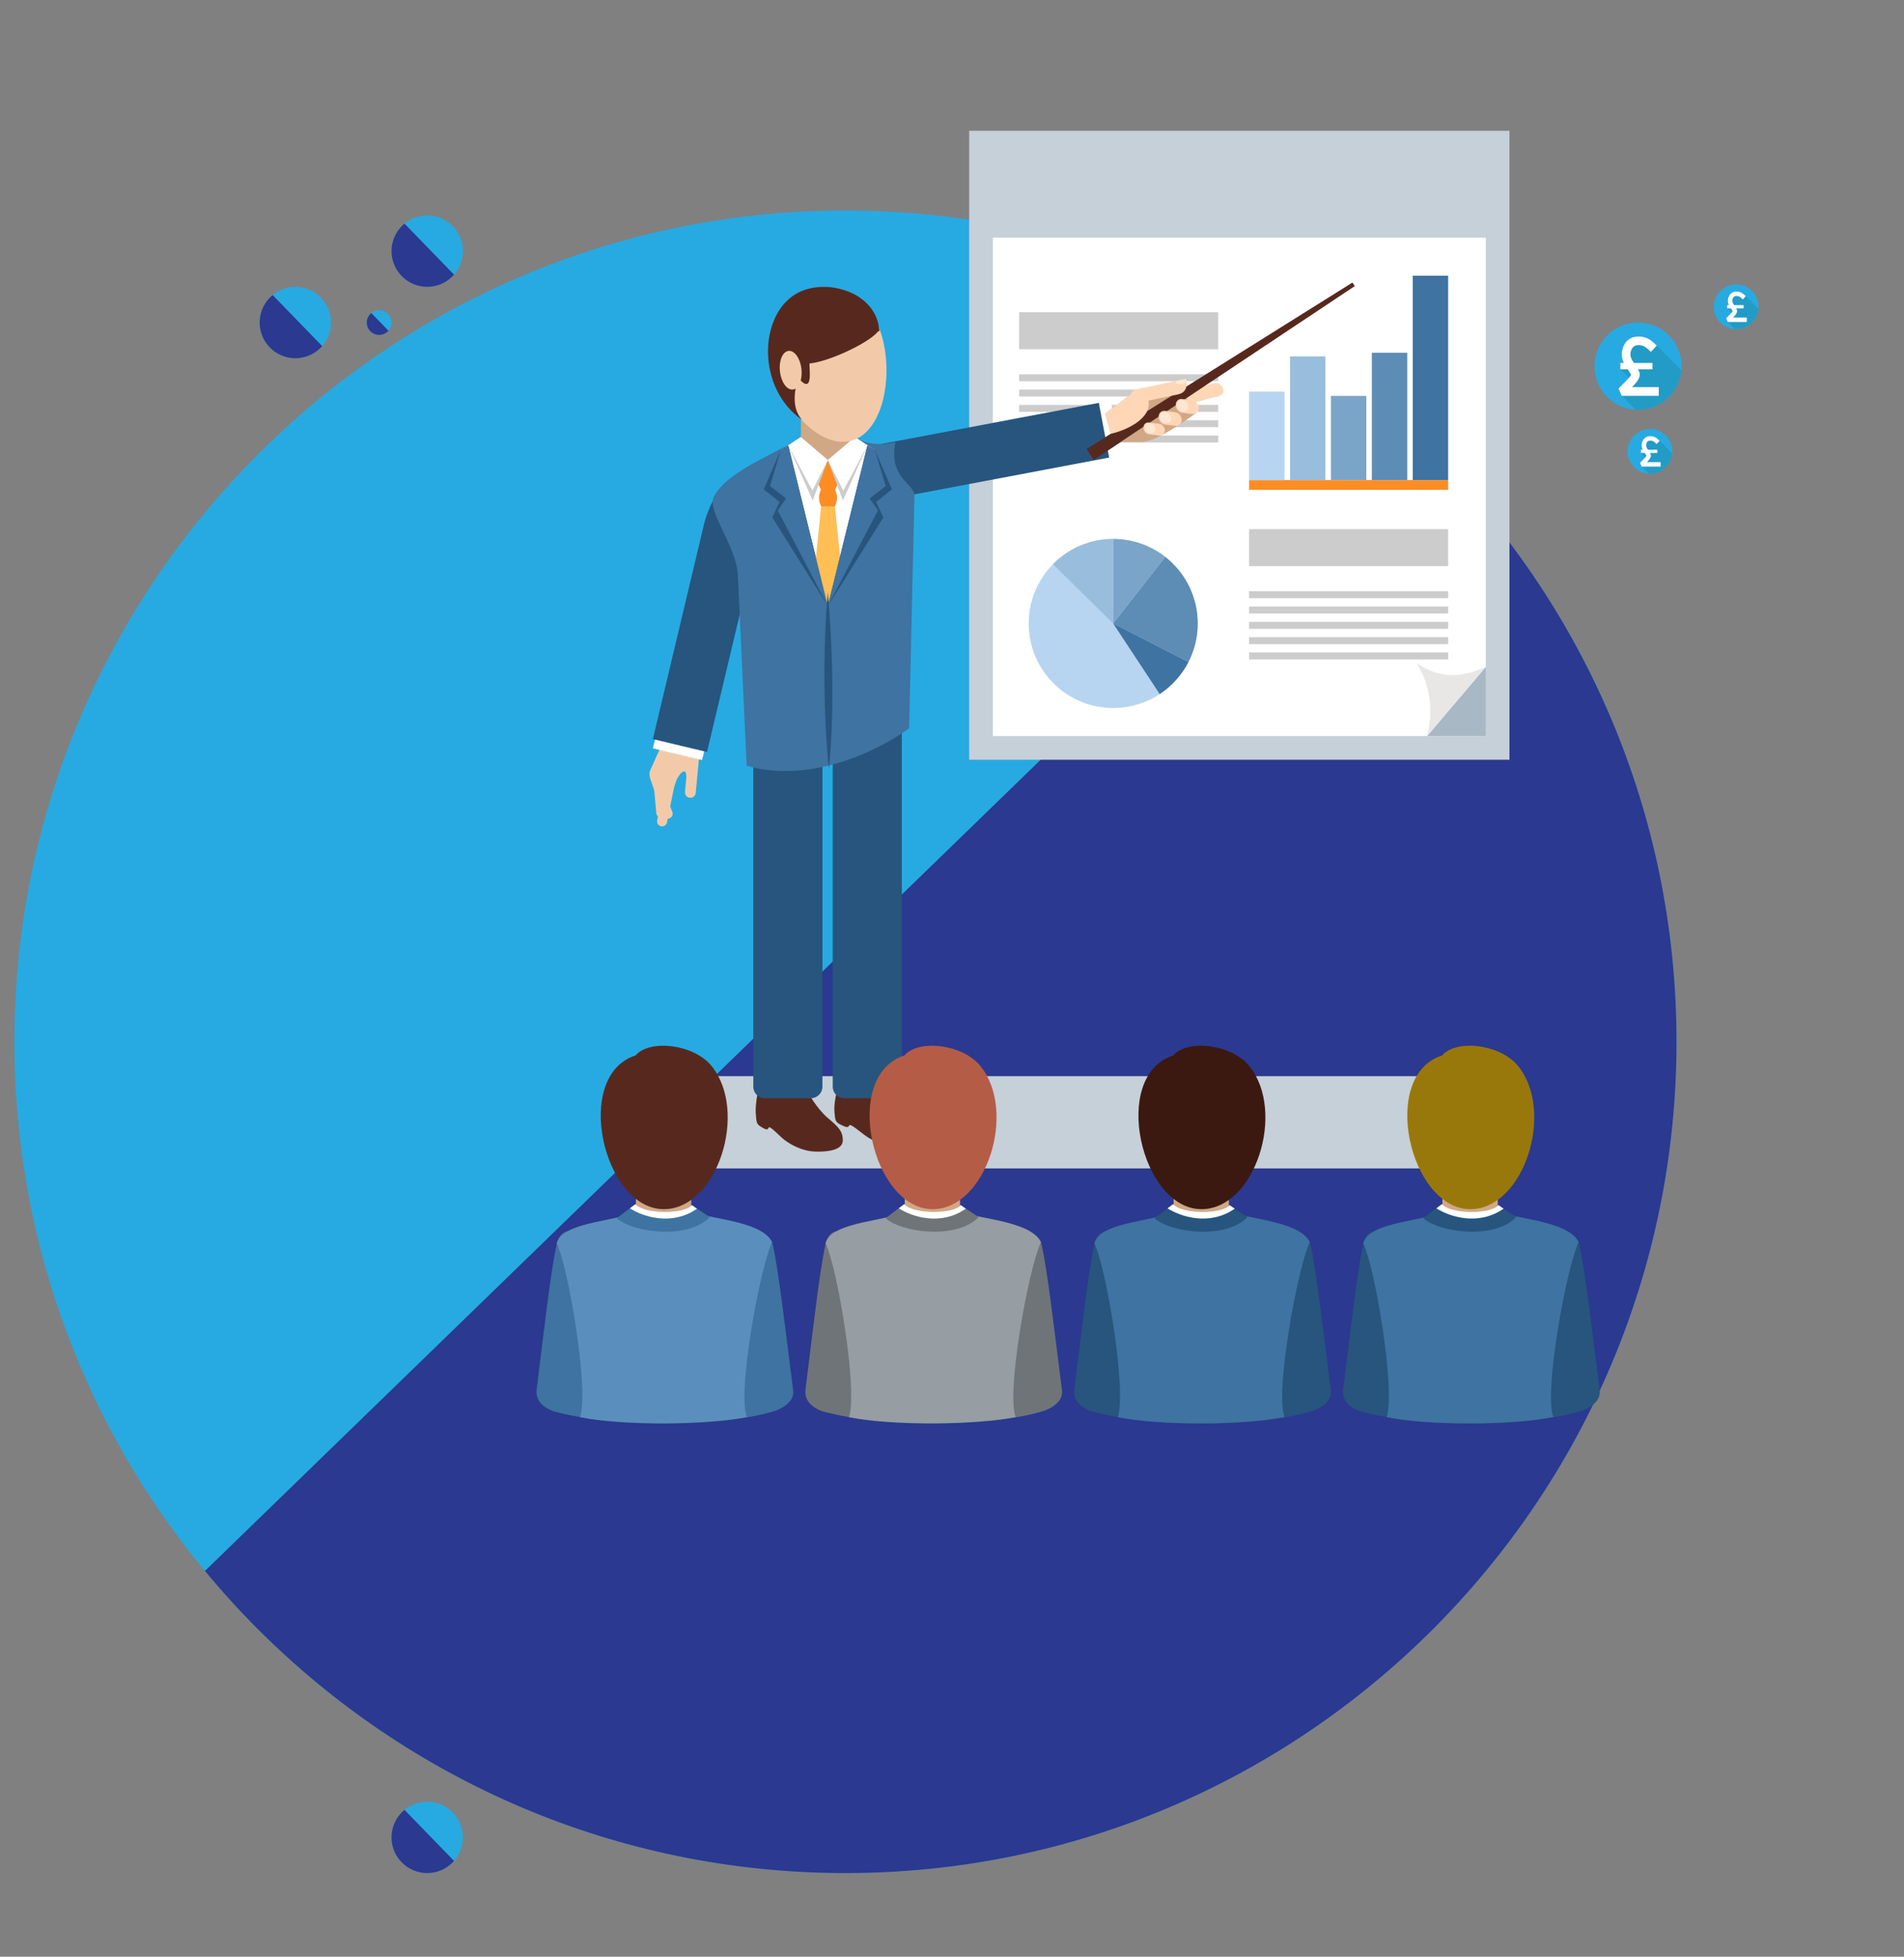 <?xml version="1.0" encoding="utf-8"?>
<!-- Generator: Adobe Illustrator 16.0.0, SVG Export Plug-In . SVG Version: 6.00 Build 0)  -->
<!DOCTYPE svg PUBLIC "-//W3C//DTD SVG 1.1//EN" "http://www.w3.org/Graphics/SVG/1.1/DTD/svg11.dtd">
<svg version="1.1" id="Layer_1" xmlns:x="http://ns.adobe.com/Extensibility/1.0/" xmlns:i="http://ns.adobe.com/AdobeIllustrator/10.0/" xmlns:graph="http://ns.adobe.com/Graphs/1.0/"
	 xmlns="http://www.w3.org/2000/svg" xmlns:xlink="http://www.w3.org/1999/xlink" xmlns:a="http://ns.adobe.com/AdobeSVGViewerExtensions/3.0/"
	 x="0px" y="0px" width="518px" height="532.219px" viewBox="0 0 518 532.219" enable-background="new 0 0 518 532.219"
	 xml:space="preserve">
<rect x="0" y="0" width="518" height="532.219" fill="#808080" stroke="none"/>
<g>
	<path id="SVGID_13_" fill="#27AAE1" d="M230.001,57.252C105.3,57.252,3.923,158.697,3.923,283.363
		c0,124.667,101.377,226.108,226.078,226.108c124.7,0,226.11-101.441,226.11-226.108C456.112,158.697,354.702,57.252,230.001,57.252
		z"/>
</g>
<g id="Layer_1_1_" display="none">
	
		<line display="inline" fill="none" stroke="#414042" stroke-width="0.5" stroke-miterlimit="10" x1="12.554" y1="293.077" x2="184.913" y2="293.077"/>
	<g display="inline">
		<g>
			<path id="SVGID_1_" fill="#27AAE1" d="M185.969,283.363c0,124.667,101.411,226.108,226.11,226.108
				c124.701,0,226.078-101.441,226.078-226.108c0-124.667-101.377-226.11-226.078-226.11
				C287.38,57.252,185.969,158.697,185.969,283.363z"/>
		</g>
		<g>
			<g>
				<g>
					<defs>
						<path id="SVGID_2_" d="M185.969,283.363c0,124.667,101.411,226.108,226.11,226.108c124.701,0,226.078-101.441,226.078-226.108
							c0-124.667-101.377-226.11-226.078-226.11C287.38,57.252,185.969,158.697,185.969,283.363z"/>
					</defs>
					<clipPath id="SVGID_4_">
						<use xlink:href="#SVGID_2_"  overflow="visible"/>
					</clipPath>
					<polygon clip-path="url(#SVGID_4_)" fill="#2B3990" points="146.004,532.219 146.004,0 694.455,532.219 					"/>
				</g>
			</g>
		</g>
	</g>
	<g display="inline">
		<g>
			<path id="SVGID_3_" fill="#27AAE1" d="M13.636,302.79c5.355,0,9.715-4.356,9.715-9.714c0-5.358-4.359-9.713-9.715-9.713
				c-5.356,0-9.713,4.354-9.713,9.713C3.923,298.432,8.281,302.79,13.636,302.79z"/>
		</g>
		<g>
			<g>
				<g>
					<defs>
						<path id="SVGID_6_" d="M13.636,302.79c5.355,0,9.715-4.356,9.715-9.714c0-5.358-4.359-9.713-9.715-9.713
							c-5.356,0-9.713,4.354-9.713,9.713C3.923,298.432,8.281,302.79,13.636,302.79z"/>
					</defs>
					<clipPath id="SVGID_8_">
						<use xlink:href="#SVGID_6_"  overflow="visible"/>
					</clipPath>
					<polygon clip-path="url(#SVGID_8_)" fill="#2B3990" points="24.328,304.506 1.462,304.506 24.328,280.943 					"/>
				</g>
			</g>
		</g>
	</g>
	<g display="inline">
		<g>
			<path id="SVGID_5_" fill="#27AAE1" d="M561.727,97.446c5.355,0,9.718-4.357,9.718-9.714s-4.359-9.713-9.718-9.713
				c-5.354,0-9.713,4.355-9.713,9.713C552.014,93.089,556.372,97.446,561.727,97.446z"/>
		</g>
		<g>
			<g>
				<g>
					<defs>
						<path id="SVGID_10_" d="M561.727,97.446c5.355,0,9.718-4.357,9.718-9.714s-4.359-9.713-9.718-9.713
							c-5.354,0-9.713,4.355-9.713,9.713C552.014,93.089,556.372,97.446,561.727,97.446z"/>
					</defs>
					<clipPath id="SVGID_12_">
						<use xlink:href="#SVGID_10_"  overflow="visible"/>
					</clipPath>
					<polygon clip-path="url(#SVGID_12_)" fill="#2B3990" points="572.419,99.163 549.553,99.163 572.419,75.601 					"/>
				</g>
			</g>
		</g>
	</g>
	<g display="inline">
		<g>
			<path id="SVGID_7_" fill="#27AAE1" d="M525.854,78.02c5.354,0,9.717-4.357,9.717-9.714s-4.359-9.713-9.717-9.713
				c-5.354,0-9.714,4.355-9.714,9.713C516.14,73.662,520.498,78.02,525.854,78.02z"/>
		</g>
		<g>
			<g>
				<g>
					<defs>
						<path id="SVGID_14_" d="M525.854,78.02c5.354,0,9.717-4.357,9.717-9.714s-4.359-9.713-9.717-9.713
							c-5.354,0-9.714,4.355-9.714,9.713C516.14,73.662,520.498,78.02,525.854,78.02z"/>
					</defs>
					<clipPath id="SVGID_16_">
						<use xlink:href="#SVGID_14_"  overflow="visible"/>
					</clipPath>
					<polygon clip-path="url(#SVGID_16_)" fill="#2B3990" points="536.545,79.736 513.679,79.736 536.545,56.174 					"/>
				</g>
			</g>
		</g>
	</g>
	<g display="inline">
		<g>
			<path id="SVGID_9_" fill="#27AAE1" d="M538.934,91.099c1.855,0,3.366-1.51,3.366-3.366s-1.511-3.366-3.366-3.366
				c-1.854,0-3.363,1.509-3.363,3.366C535.568,89.589,537.078,91.099,538.934,91.099z"/>
		</g>
		<g>
			<g>
				<g>
					<defs>
						<path id="SVGID_18_" d="M538.934,91.099c1.855,0,3.366-1.51,3.366-3.366s-1.511-3.366-3.366-3.366
							c-1.854,0-3.363,1.509-3.363,3.366C535.568,89.589,537.078,91.099,538.934,91.099z"/>
					</defs>
					<clipPath id="SVGID_20_">
						<use xlink:href="#SVGID_18_"  overflow="visible"/>
					</clipPath>
					<polygon clip-path="url(#SVGID_20_)" fill="#2B3990" points="542.639,91.694 534.715,91.694 542.639,83.529 					"/>
				</g>
			</g>
		</g>
	</g>
	<g display="inline">
		<g>
			<path id="SVGID_11_" fill="#27AAE1" d="M525.854,509.474c5.355,0,9.718-4.354,9.718-9.714c0-5.354-4.359-9.713-9.718-9.713
				c-5.354,0-9.713,4.355-9.713,9.713C516.141,505.118,520.499,509.474,525.854,509.474z"/>
		</g>
		<g>
			<g>
				<g>
					<defs>
						<path id="SVGID_22_" d="M525.854,509.474c5.355,0,9.718-4.354,9.718-9.714c0-5.354-4.359-9.713-9.718-9.713
							c-5.354,0-9.713,4.355-9.713,9.713C516.141,505.118,520.499,509.474,525.854,509.474z"/>
					</defs>
					<clipPath id="SVGID_24_">
						<use xlink:href="#SVGID_22_"  overflow="visible"/>
					</clipPath>
					<polygon clip-path="url(#SVGID_24_)" fill="#2B3990" points="536.546,511.191 513.68,511.191 536.546,487.628 					"/>
				</g>
			</g>
		</g>
	</g>
</g>
<g>
	<g>
		<path id="SVGID_15_" fill="#27AAE1" d="M90.067,87.732c0-5.357-4.357-9.713-9.713-9.713s-9.715,4.355-9.715,9.713
			c0,5.356,4.359,9.714,9.715,9.714S90.067,93.089,90.067,87.732z"/>
	</g>
	<g>
		<g>
			<g>
				<defs>
					<path id="SVGID_26_" d="M90.067,87.732c0-5.357-4.357-9.713-9.713-9.713s-9.715,4.355-9.715,9.713
						c0,5.356,4.359,9.714,9.715,9.714S90.067,93.089,90.067,87.732z"/>
				</defs>
				<clipPath id="SVGID_28_">
					<use xlink:href="#SVGID_26_"  overflow="visible"/>
				</clipPath>
				<polygon clip-path="url(#SVGID_28_)" fill="#2B3990" points="69.662,99.163 92.528,99.163 69.662,75.601 				"/>
			</g>
		</g>
	</g>
</g>
<g>
	<g>
		<path id="SVGID_17_" fill="#27AAE1" d="M125.941,68.306c0-5.357-4.357-9.713-9.713-9.713s-9.715,4.355-9.715,9.713
			c0,5.356,4.359,9.714,9.715,9.714S125.941,73.662,125.941,68.306z"/>
	</g>
	<g>
		<g>
			<g>
				<defs>
					<path id="SVGID_30_" d="M125.941,68.306c0-5.357-4.357-9.713-9.713-9.713s-9.715,4.355-9.715,9.713
						c0,5.356,4.359,9.714,9.715,9.714S125.941,73.662,125.941,68.306z"/>
				</defs>
				<clipPath id="SVGID_32_">
					<use xlink:href="#SVGID_30_"  overflow="visible"/>
				</clipPath>
				<polygon clip-path="url(#SVGID_32_)" fill="#2B3990" points="105.536,79.736 128.402,79.736 105.536,56.174 				"/>
			</g>
		</g>
	</g>
</g>
<g>
	<g>
		<path id="SVGID_19_" fill="#27AAE1" d="M106.513,87.733c0-1.856-1.51-3.366-3.366-3.366c-1.855,0-3.366,1.509-3.366,3.366
			c0,1.856,1.511,3.366,3.366,3.366C105.003,91.099,106.513,89.589,106.513,87.733z"/>
	</g>
	<g>
		<g>
			<g>
				<defs>
					<path id="SVGID_34_" d="M106.513,87.733c0-1.856-1.51-3.366-3.366-3.366c-1.855,0-3.366,1.509-3.366,3.366
						c0,1.856,1.511,3.366,3.366,3.366C105.003,91.099,106.513,89.589,106.513,87.733z"/>
				</defs>
				<clipPath id="SVGID_35_">
					<use xlink:href="#SVGID_34_"  overflow="visible"/>
				</clipPath>
				<polygon clip-path="url(#SVGID_35_)" fill="#2B3990" points="99.442,91.694 107.366,91.694 99.442,83.529 				"/>
			</g>
		</g>
	</g>
</g>
<g>
	<g>
		<path id="SVGID_21_" fill="#27AAE1" d="M125.94,499.76c0-5.354-4.357-9.713-9.713-9.713s-9.715,4.355-9.715,9.713
			c0,5.356,4.359,9.714,9.715,9.714S125.94,505.117,125.94,499.76z"/>
	</g>
	<g>
		<g>
			<g>
				<defs>
					<path id="SVGID_36_" d="M125.94,499.76c0-5.354-4.357-9.713-9.713-9.713s-9.715,4.355-9.715,9.713
						c0,5.356,4.359,9.714,9.715,9.714S125.94,505.117,125.94,499.76z"/>
				</defs>
				<clipPath id="SVGID_37_">
					<use xlink:href="#SVGID_36_"  overflow="visible"/>
				</clipPath>
				<polygon clip-path="url(#SVGID_37_)" fill="#2B3990" points="105.535,511.191 128.401,511.191 105.535,487.628 				"/>
			</g>
		</g>
	</g>
</g>
<g id="Layer_3" display="none">
	
		<line display="inline" fill="none" stroke="#414042" stroke-width="0.5" stroke-miterlimit="10" x1="12.554" y1="293.077" x2="184.913" y2="293.077"/>
	<g display="inline">
		<g>
			<path id="SVGID_23_" fill="#27AAE1" d="M185.969,283.363c0,124.667,101.41,226.108,226.11,226.108
				c124.701,0,226.078-101.441,226.078-226.108c0-124.667-101.377-226.11-226.078-226.11
				C287.379,57.252,185.969,158.697,185.969,283.363z"/>
		</g>
		<g>
			<g>
				<g>
					<defs>
						<path id="SVGID_38_" d="M185.969,283.363c0,124.667,101.41,226.108,226.11,226.108c124.701,0,226.078-101.441,226.078-226.108
							c0-124.667-101.377-226.11-226.078-226.11C287.379,57.252,185.969,158.697,185.969,283.363z"/>
					</defs>
					<clipPath id="SVGID_39_">
						<use xlink:href="#SVGID_38_"  overflow="visible"/>
					</clipPath>
					<polygon clip-path="url(#SVGID_39_)" fill="#2B3990" points="146.004,532.219 146.004,0 694.455,532.219 					"/>
				</g>
			</g>
		</g>
	</g>
	<g display="inline">
		<g>
			<path id="SVGID_25_" fill="#27AAE1" d="M13.636,302.79c5.355,0,9.715-4.356,9.715-9.714c0-5.358-4.359-9.713-9.715-9.713
				c-5.356,0-9.713,4.354-9.713,9.713C3.923,298.432,8.281,302.79,13.636,302.79z"/>
		</g>
		<g>
			<g>
				<g>
					<defs>
						<path id="SVGID_40_" d="M13.636,302.79c5.355,0,9.715-4.356,9.715-9.714c0-5.358-4.359-9.713-9.715-9.713
							c-5.356,0-9.713,4.354-9.713,9.713C3.923,298.432,8.281,302.79,13.636,302.79z"/>
					</defs>
					<clipPath id="SVGID_41_">
						<use xlink:href="#SVGID_40_"  overflow="visible"/>
					</clipPath>
					<polygon clip-path="url(#SVGID_41_)" fill="#2B3990" points="24.329,304.506 1.462,304.506 24.329,280.943 					"/>
				</g>
			</g>
		</g>
	</g>
	<g display="inline">
		<g>
			<path id="SVGID_27_" fill="#27AAE1" d="M561.727,97.446c5.355,0,9.718-4.357,9.718-9.714s-4.359-9.713-9.718-9.713
				c-5.354,0-9.713,4.355-9.713,9.713C552.014,93.089,556.372,97.446,561.727,97.446z"/>
		</g>
		<g>
			<g>
				<g>
					<defs>
						<path id="SVGID_42_" d="M561.727,97.446c5.355,0,9.718-4.357,9.718-9.714s-4.359-9.713-9.718-9.713
							c-5.354,0-9.713,4.355-9.713,9.713C552.014,93.089,556.372,97.446,561.727,97.446z"/>
					</defs>
					<clipPath id="SVGID_43_">
						<use xlink:href="#SVGID_42_"  overflow="visible"/>
					</clipPath>
					<polygon clip-path="url(#SVGID_43_)" fill="#2B3990" points="572.419,99.163 549.553,99.163 572.419,75.601 					"/>
				</g>
			</g>
		</g>
	</g>
	<g display="inline">
		<g>
			<path id="SVGID_29_" fill="#27AAE1" d="M525.854,78.02c5.354,0,9.717-4.357,9.717-9.714s-4.359-9.713-9.717-9.713
				c-5.354,0-9.714,4.355-9.714,9.713C516.14,73.662,520.498,78.02,525.854,78.02z"/>
		</g>
		<g>
			<g>
				<g>
					<defs>
						<path id="SVGID_44_" d="M525.854,78.02c5.354,0,9.717-4.357,9.717-9.714s-4.359-9.713-9.717-9.713
							c-5.354,0-9.714,4.355-9.714,9.713C516.14,73.662,520.498,78.02,525.854,78.02z"/>
					</defs>
					<clipPath id="SVGID_45_">
						<use xlink:href="#SVGID_44_"  overflow="visible"/>
					</clipPath>
					<polygon clip-path="url(#SVGID_45_)" fill="#2B3990" points="536.545,79.736 513.679,79.736 536.545,56.174 					"/>
				</g>
			</g>
		</g>
	</g>
	<g display="inline">
		<g>
			<path id="SVGID_31_" fill="#27AAE1" d="M538.934,91.099c1.855,0,3.366-1.51,3.366-3.366s-1.511-3.366-3.366-3.366
				c-1.854,0-3.363,1.509-3.363,3.366C535.568,89.589,537.078,91.099,538.934,91.099z"/>
		</g>
		<g>
			<g>
				<g>
					<defs>
						<path id="SVGID_46_" d="M538.934,91.099c1.855,0,3.366-1.51,3.366-3.366s-1.511-3.366-3.366-3.366
							c-1.854,0-3.363,1.509-3.363,3.366C535.568,89.589,537.078,91.099,538.934,91.099z"/>
					</defs>
					<clipPath id="SVGID_47_">
						<use xlink:href="#SVGID_46_"  overflow="visible"/>
					</clipPath>
					<polygon clip-path="url(#SVGID_47_)" fill="#2B3990" points="542.639,91.694 534.715,91.694 542.639,83.529 					"/>
				</g>
			</g>
		</g>
	</g>
	<g display="inline">
		<g>
			<path id="SVGID_33_" fill="#27AAE1" d="M525.854,509.474c5.355,0,9.718-4.354,9.718-9.714c0-5.354-4.359-9.713-9.718-9.713
				c-5.354,0-9.713,4.355-9.713,9.713C516.141,505.118,520.499,509.474,525.854,509.474z"/>
		</g>
		<g>
			<g>
				<g>
					<defs>
						<path id="SVGID_48_" d="M525.854,509.474c5.355,0,9.718-4.354,9.718-9.714c0-5.354-4.359-9.713-9.718-9.713
							c-5.354,0-9.713,4.355-9.713,9.713C516.141,505.118,520.499,509.474,525.854,509.474z"/>
					</defs>
					<clipPath id="SVGID_49_">
						<use xlink:href="#SVGID_48_"  overflow="visible"/>
					</clipPath>
					<polygon clip-path="url(#SVGID_49_)" fill="#2B3990" points="536.546,511.191 513.68,511.191 536.546,487.628 					"/>
				</g>
			</g>
		</g>
	</g>
	<path display="inline" fill="#FFFFFF" d="M92.384,216.085c-0.611-0.716-0.171-1.648,0.726-1.75c1.44-0.165,2.901,0.656,4.336,0.902
		c0.484,0.083,0.972,0.139,1.461,0.176c0.27-0.849,0.535-1.696,0.768-2.545c0.341-1.242,2.111-0.704,1.899,0.523
		c-0.116,0.669-0.213,1.347-0.306,2.026c0.574-0.036,1.146-0.091,1.714-0.18c1.511-0.237,2.189,2.045,0.644,2.334
		c-0.896,0.168-1.793,0.277-2.69,0.338c-0.208,1.491-0.456,2.973-0.866,4.399c-0.529,1.841-3.101,1.039-2.809-0.774
		c0.196-1.227,0.515-2.439,0.873-3.645c-0.229-0.019-0.459-0.024-0.69-0.053C95.753,217.633,93.542,217.443,92.384,216.085z"/>
	<path display="inline" fill="#293A8E" d="M204.39,119.4c0-14.076,11.411-25.487,25.487-25.487"/>
	<path display="inline" fill="#293A8E" d="M185.969,119.278c0-24.182,19.604-43.786,43.786-43.786"/>
	<path display="inline" fill="#27AAE1" d="M231.369,114.215c0,5.944-4.819,10.763-10.763,10.763"/>
	<path display="inline" fill="#27AAE1" d="M239.147,114.267c0,10.212-8.278,18.491-18.491,18.491"/>
	<g display="inline">
		<g>
			<path fill="#74C3B4" d="M175.767,265.477c-0.29-0.12-0.642-0.203-1.058-0.313c-4.364-1.159-8.853-1.743-13.273-2.639
				c-1.974-0.4-3.173,5.493-1.194,5.894c0,0,7.063,1.433,7.07,1.435c1.67,0.338,3.339,0.676,5.008,1.018
				c0.908,0.186,2.262,0.783,3.148,0.293c1.184-0.656,1.507-3.119,1.295-4.311C176.614,266.028,176.291,265.694,175.767,265.477z"/>
			<path fill="#74C3B4" d="M173.583,274.835c0,0-1.502-0.304-1.503-0.306c-4.282-0.869-8.565-1.737-12.847-2.604
				c-1.975-0.399-3.173,5.493-1.195,5.896c0,0,7.058,1.433,7.071,1.435c1.733,0.353,3.632,0.729,5.426,1.101
				c1.226,0.25,2.475,0.703,3.295-0.543C174.467,278.843,175.417,275.191,173.583,274.835z"/>
			<path fill="#36A289" d="M176.766,268.495c-3.966,0.336-7.991-0.481-11.876-1.458c-1.215-0.307-2.489-0.663-3.363-1.561
				c-0.742-0.764-1.037-2.047-0.539-2.931c-1.693,0.474-2.568,5.505-0.746,5.874c0,0,7.063,1.433,7.07,1.435
				c1.67,0.338,3.339,0.676,5.008,1.018c0.908,0.184,2.262,0.783,3.148,0.293C176.225,270.742,176.627,269.586,176.766,268.495z"/>
		</g>
		<g>
			<path fill="#FFC818" d="M149.103,280.656c-0.088-1.523-2.506-3.314-3.506-4.301c-0.014-0.018-0.029-0.028-0.043-0.043
				c0.473-0.569,0.938-1.146,1.386-1.735c0.718-0.946,1.413-1.937,1.798-3.06c0.091-0.27,0.164-0.556,0.1-0.828
				c-0.068-0.295-0.285-0.528-0.499-0.744c-0.997-1.004-3.024-3.272-4.608-3.182c-1.523,0.09-3.314,2.508-4.301,3.506
				c-0.166,0.168-0.324,0.34-0.486,0.508c-1.309-0.928-2.658-1.799-4.046-2.604c-0.497-0.288-1.052-0.577-1.618-0.476
				c-0.441,0.08-0.805,0.388-1.132,0.697c-1.013,0.953-1.978,2.223-1.759,3.597c0.119,0.747,0.577,1.392,1.034,1.995
				c0.769,1.015,1.579,1.998,2.421,2.951c-0.924,1.306-1.793,2.648-2.596,4.035c-0.288,0.494-0.579,1.051-0.477,1.615
				c0.08,0.441,0.389,0.807,0.697,1.135c0.953,1.014,2.223,1.979,3.596,1.76c0.748-0.121,1.393-0.578,1.996-1.035
				c0.843-0.639,1.661-1.307,2.462-1.994c0.581,0.482,1.169,0.958,1.771,1.414c0.945,0.719,1.936,1.414,3.06,1.799
				c0.267,0.09,0.553,0.164,0.826,0.1c0.294-0.065,0.528-0.285,0.743-0.498C146.926,284.268,149.195,282.241,149.103,280.656z"/>
			<path fill="#FAA421" d="M131.813,268.725c-0.878,0.907-1.62,2.045-1.425,3.269c0.119,0.747,0.577,1.392,1.034,1.993
				c0.769,1.017,1.579,1.998,2.421,2.951c-0.924,1.308-1.793,2.65-2.596,4.035c-0.288,0.496-0.579,1.051-0.477,1.617
				c0.08,0.442,0.389,0.805,0.697,1.133c0.953,1.014,2.223,1.979,3.596,1.76c0.748-0.121,1.393-0.578,1.996-1.033
				c0.843-0.641,1.661-1.309,2.462-1.994c0.581,0.48,1.169,0.958,1.771,1.414c0.945,0.719,1.936,1.414,3.06,1.799
				c0.267,0.09,0.553,0.164,0.826,0.102c0.294-0.067,0.528-0.285,0.743-0.498c1.005-0.998,3.273-3.024,3.182-4.609
				c-0.002-0.061-0.016-0.123-0.025-0.184C142.007,279.284,135.435,274.913,131.813,268.725z"/>
		</g>
		<g>
			<path fill="#74C3B4" d="M156.847,244.728c-0.29-0.12-0.642-0.203-1.058-0.313c-4.364-1.159-8.853-1.743-13.273-2.639
				c-1.974-0.4-3.173,5.493-1.194,5.894c0,0,7.063,1.432,7.07,1.434c1.67,0.339,3.339,0.677,5.008,1.016
				c0.908,0.184,2.262,0.785,3.148,0.293c1.184-0.656,1.507-3.119,1.295-4.309C157.693,245.279,157.37,244.945,156.847,244.728z"/>
			<path fill="#36A289" d="M157.846,247.746c-3.966,0.336-7.991-0.481-11.876-1.458c-1.215-0.306-2.489-0.663-3.363-1.561
				c-0.742-0.764-1.037-2.047-0.539-2.931c-1.693,0.474-2.568,5.505-0.746,5.874c0,0,7.063,1.432,7.07,1.434
				c1.67,0.339,3.339,0.677,5.008,1.016c0.908,0.184,2.262,0.785,3.148,0.293C157.305,249.993,157.707,248.837,157.846,247.746z"/>
		</g>
	</g>
</g>
<g>
	<g>
		<g>
			<defs>
				<path id="SVGID_50_" d="M230.001,57.252C105.3,57.252,3.923,158.697,3.923,283.363c0,124.667,101.377,226.108,226.078,226.108
					c124.7,0,226.11-101.441,226.11-226.108C456.112,158.697,354.702,57.252,230.001,57.252z"/>
			</defs>
			<clipPath id="SVGID_51_">
				<use xlink:href="#SVGID_50_"  overflow="visible"/>
			</clipPath>
			<polygon clip-path="url(#SVGID_51_)" fill="#2B3990" points="496.077,532.219 496.077,0 -52.374,532.219 			"/>
		</g>
	</g>
</g>
<g>
	<rect x="170.533" y="292.711" fill-rule="evenodd" clip-rule="evenodd" fill="#C5D0D9" width="240.129" height="25.091"/>
	<rect x="266.896" y="38.792" fill-rule="evenodd" clip-rule="evenodd" fill="#FFFFFF" width="140.546" height="164.635"/>
	<g>
		<rect x="339.83" y="130.576" fill-rule="evenodd" clip-rule="evenodd" fill="#FC8D25" width="54.152" height="2.655"/>
		<rect x="384.355" y="74.991" fill-rule="evenodd" clip-rule="evenodd" fill="#3F73A1" width="9.627" height="55.584"/>
		<rect x="373.224" y="95.95" fill-rule="evenodd" clip-rule="evenodd" fill="#5D8CB5" width="9.628" height="34.625"/>
		<rect x="362.092" y="107.675" fill-rule="evenodd" clip-rule="evenodd" fill="#7BA4C9" width="9.629" height="22.9"/>
		<rect x="350.962" y="96.938" fill-rule="evenodd" clip-rule="evenodd" fill="#99BDDC" width="9.627" height="33.637"/>
		<rect x="339.83" y="106.522" fill-rule="evenodd" clip-rule="evenodd" fill="#B7D5F0" width="9.628" height="24.053"/>
	</g>
	<g>
		<rect x="277.268" y="101.8" fill-rule="evenodd" clip-rule="evenodd" fill="#CCCCCC" width="54.153" height="1.893"/>
		<rect x="277.268" y="105.964" fill-rule="evenodd" clip-rule="evenodd" fill="#CCCCCC" width="54.153" height="1.893"/>
		<rect x="277.268" y="110.13" fill-rule="evenodd" clip-rule="evenodd" fill="#CCCCCC" width="54.153" height="1.892"/>
		<rect x="277.268" y="114.294" fill-rule="evenodd" clip-rule="evenodd" fill="#CCCCCC" width="54.153" height="1.894"/>
		<rect x="277.268" y="118.459" fill-rule="evenodd" clip-rule="evenodd" fill="#CCCCCC" width="54.153" height="1.892"/>
		<rect x="277.268" y="84.907" fill-rule="evenodd" clip-rule="evenodd" fill="#CCCCCC" width="54.153" height="10.082"/>
	</g>
	<g>
		<circle fill-rule="evenodd" clip-rule="evenodd" fill="#B7D5F0" cx="302.854" cy="169.589" r="22.993"/>
		<path fill-rule="evenodd" clip-rule="evenodd" fill="#3F73A1" d="M315.51,188.789c3.3-2.181,6.007-5.188,7.821-8.728
			l-20.477-10.473L315.51,188.789z"/>
		<path fill-rule="evenodd" clip-rule="evenodd" fill="#5D8CB5" d="M323.331,180.061c1.609-3.14,2.518-6.7,2.518-10.473
			c0-7.353-3.45-13.897-8.821-18.107l-14.173,18.107L323.331,180.061z"/>
		<path fill-rule="evenodd" clip-rule="evenodd" fill="#7BA4C9" d="M317.027,151.481c-3.904-3.06-8.825-4.885-14.173-4.885v22.992
			L317.027,151.481z"/>
		<path fill-rule="evenodd" clip-rule="evenodd" fill="#99BDDC" d="M302.854,146.596v22.992l-16.387-16.127
			C290.64,149.224,296.439,146.596,302.854,146.596z"/>
	</g>
	<g>
		<rect x="339.83" y="160.812" fill-rule="evenodd" clip-rule="evenodd" fill="#CCCCCC" width="54.152" height="1.892"/>
		<rect x="339.83" y="164.976" fill-rule="evenodd" clip-rule="evenodd" fill="#CCCCCC" width="54.152" height="1.893"/>
		<rect x="339.83" y="169.14" fill-rule="evenodd" clip-rule="evenodd" fill="#CCCCCC" width="54.152" height="1.894"/>
		<rect x="339.83" y="173.305" fill-rule="evenodd" clip-rule="evenodd" fill="#CCCCCC" width="54.152" height="1.894"/>
		<rect x="339.83" y="177.47" fill-rule="evenodd" clip-rule="evenodd" fill="#CCCCCC" width="54.152" height="1.893"/>
		<rect x="339.83" y="143.919" fill-rule="evenodd" clip-rule="evenodd" fill="#CCCCCC" width="54.152" height="10.081"/>
	</g>
	<path fill="#C5D0D9" d="M337.169,35.57h70.272h3.221v3.222v164.635v3.222h-3.221h-70.272v-6.444h67.053V42.014h-67.053V35.57z
		 M266.896,35.57h70.273v6.444h-67.054v158.191h67.054v6.444h-70.273h-3.223v-3.222V38.792V35.57H266.896z"/>
	<polygon fill-rule="evenodd" clip-rule="evenodd" fill="#A8B8C4" points="404.222,181.399 388.256,200.205 404.222,200.205 	"/>
	<path fill-rule="evenodd" clip-rule="evenodd" fill="#E8E7E5" d="M404.222,181.399l-15.966,18.806
		c1.653-6.626,1.126-13.255-2.86-19.882C391.367,184.61,397.683,184.445,404.222,181.399z"/>
	<path fill-rule="evenodd" clip-rule="evenodd" fill="#57291E" d="M207.347,293.389c-0.962,1.666-1.925,6.734-1.735,9.413
		c0.188,2.672,0.222,2.938,1.508,3.732c1.287,0.795,1.727,0.88,2,0.179c0.274-0.706,3.078,2.466,4.454,3.461
		c1.378,0.994,4.476,2.969,8.368,3.059c3.893,0.094,7.349-0.587,7.349-3.078c0-2.494-1.211-3.656-4.052-6.042
		c-2.839-2.384-5.617-6.952-6.438-9.019c-0.823-2.068-3.596-1.558-4.833-0.895c-1.238,0.667-2.494,4.509-4.144,3.182
		C208.171,296.05,207.898,292.726,207.347,293.389z"/>
	<path fill-rule="evenodd" clip-rule="evenodd" fill="#57291E" d="M229.014,293.387c-1.109,1.585-2.218,6.424-2,8.978
		c0.216,2.552,0.255,2.804,1.739,3.563c1.484,0.755,1.987,0.838,2.303,0.169c0.315-0.67,3.543,2.351,5.131,3.301
		c1.585,0.951,5.155,2.833,9.641,2.922c4.485,0.088,8.469-0.561,8.469-2.939c0-2.378-1.398-3.487-4.672-5.763
		c-3.271-2.274-6.469-6.632-7.418-8.607c-0.947-1.972-4.14-1.482-5.567-0.849c-1.426,0.636-2.871,4.297-4.775,3.031
		C229.965,295.927,229.647,292.756,229.014,293.387z"/>
	<g>
		<path fill-rule="evenodd" clip-rule="evenodd" fill="#27557D" d="M208.077,199.663h12.533c1.725,0,3.135,1.41,3.135,3.133v92.782
			c0,1.723-1.41,3.133-3.135,3.133h-12.533c-1.723,0-3.133-1.41-3.133-3.133v-92.782
			C204.943,201.073,206.354,199.663,208.077,199.663z"/>
		<path fill-rule="evenodd" clip-rule="evenodd" fill="#27557D" d="M229.686,179.316h12.534c1.722,0,3.131,1.41,3.131,3.133v113.128
			c0,1.723-1.41,3.133-3.131,3.133h-12.534c-1.723,0-3.134-1.41-3.134-3.133V182.45
			C226.552,180.727,227.962,179.316,229.686,179.316z"/>
	</g>
	<g>
		
			<rect x="182.305" y="192.749" transform="matrix(-0.905 -0.425 0.425 -0.905 270.959 457.583)" fill-rule="evenodd" clip-rule="evenodd" fill="#F2CAA9" width="8.366" height="11.675"/>
		<path fill-rule="evenodd" clip-rule="evenodd" fill="#F2CAA9" d="M190.923,196.928l-7.657-1.692l-1.332,6.015l-3.824,5.94
			c3.201,1.419,9.011-0.236,8.595,4.512L190.923,196.928z"/>
		<path fill-rule="evenodd" clip-rule="evenodd" fill="#F2CAA9" d="M176.913,209.492l5.092-11.333
			c0.421-0.866,1.491-1.214,2.353-0.78l0,0c0.081,0.04,0.157,0.086,0.229,0.137l0.453-0.935c0.442-0.906,1.56-1.27,2.463-0.816l0,0
			c0.627,0.315,0.991,0.944,1.005,1.604c0.413-0.077,0.853-0.025,1.255,0.175l0,0c0.974,0.491,1.36,1.681,0.881,2.662l-6.554,11.849
			l-1.846,5.401c-0.477,0.979-1.686,1.372-2.658,0.884l0,0c-0.93-0.469-0.879-2.042-0.5-2.992
			C179.03,214.553,175.821,211.736,176.913,209.492z"/>
		<path fill-rule="evenodd" clip-rule="evenodd" fill="#F2CAA9" d="M179.902,224.756L179.902,224.756
			c-0.74-0.125-1.233-0.833-1.115-1.573l2.265-11.521l-0.04-0.111l2.552,1.702l-2.086,10.39
			C181.359,224.382,180.642,224.883,179.902,224.756z"/>
		<path fill-rule="evenodd" clip-rule="evenodd" fill="#F2CAA9" d="M187.661,216.984L187.661,216.984
			c-0.805-0.083-1.382-0.81-1.305-1.614l0.422-4.443c0.051-1.684-1.314-1.353-2.295,0.421l-2.388-9.494l4.694-3.117l1.87,4.003
			c1.311,0.291,1.613,2.508,1.506,3.615l-0.887,9.324C189.203,216.486,188.465,217.07,187.661,216.984z"/>
		<path fill-rule="evenodd" clip-rule="evenodd" fill="#F2CAA9" d="M180.081,222.442L180.081,222.442
			c-0.745,0.089-1.418-0.45-1.516-1.193l-1.089-11.694l-0.071-0.093l2.929,0.91l0.942,10.555
			C181.374,221.67,180.827,222.353,180.081,222.442z"/>
		<path fill-rule="evenodd" clip-rule="evenodd" fill="#F2CAA9" d="M182.144,222.589L182.144,222.589
			c-0.697,0.275-1.485-0.073-1.769-0.769l-3.595-10.392l3.077,1.635l3.058,7.755C183.198,221.514,182.842,222.314,182.144,222.589z"
			/>
	</g>
	<polygon fill-rule="evenodd" clip-rule="evenodd" fill="#FFFFFF" points="177.615,203.545 190.995,206.735 191.753,203.654 
		178.375,200.466 	"/>
	<path fill-rule="evenodd" clip-rule="evenodd" fill="#27557D" d="M207.644,140.165l-8.801-10.095
		c-4.209,2.997-6.65,9.749-7.276,12.373l-13.938,58.56c-0.003,0.013,0.007,0.029,0.02,0.032l14.675,3.5
		c0.013,0,0.026-0.007,0.032-0.02l15.308-64.32C207.665,140.183,207.649,140.173,207.644,140.165z"/>
	<g>
		<polygon fill-rule="evenodd" clip-rule="evenodd" fill="#FFFFFF" points="303.208,123.532 300.808,109.991 297.679,110.521 
			300.079,124.062 		"/>
		<polygon fill-rule="evenodd" clip-rule="evenodd" fill="#FFFFFF" points="296.492,110.938 298.944,124.472 304.801,123.302 
			302.35,109.768 		"/>
		<path fill-rule="evenodd" clip-rule="evenodd" fill="#57291E" d="M305.283,119.938l-7.752,5.158l-1.91-2.962l8.054-5.042
			c0.485,0.356,1.133,0.13,1.471,0.003L305.283,119.938z"/>
		<path fill-rule="evenodd" clip-rule="evenodd" fill="#27557D" d="M236.735,136.715l-2.808-14.823
			c-0.003-0.012,0.009-0.029,0.021-0.03l64.965-12.278c0.015-0.002,0.026,0.005,0.031,0.021l2.805,14.823
			c0.003,0.013-0.004,0.025-0.019,0.029l-64.966,12.278C236.751,136.737,236.736,136.727,236.735,136.715z"/>
	</g>
	<path fill-rule="evenodd" clip-rule="evenodd" fill="#3F73A1" d="M247.335,198.138c-12.203,8.579-29.467,14.443-44.202,10.129
		l-2.383-51.708c-0.377-8.19-8.535-17.444-6.542-21.451c3.679-7.396,19.142-12.502,24.437-16.813c2.033,1.79,4.271,2.85,6.577,2.85
		s4.542-1.06,6.573-2.85c3.876,3.154,8.936,2.653,11.813,1.964c-1.966,9.815,5.254,11.243,5.175,14.636L247.335,198.138z"/>
	<polygon fill-rule="evenodd" clip-rule="evenodd" fill="#FFFFFF" points="212.416,122.401 213.845,135.591 225.304,164.683 
		236.602,135.591 238.03,122.401 232.564,118.886 217.882,118.886 	"/>
	<polygon fill-rule="evenodd" clip-rule="evenodd" fill="#27557D" points="214.457,121.158 225.223,164.839 210.112,140.745 
		212.098,136.539 207.786,133.103 212.416,122.401 	"/>
	<polygon fill-rule="evenodd" clip-rule="evenodd" fill="#FFBF55" points="223.418,137.449 227.122,137.449 229.046,156.015 
		225.223,164.839 221.544,156.015 	"/>
	<polygon fill-rule="evenodd" clip-rule="evenodd" fill="#3F73A1" points="214.457,121.158 225.223,164.839 211.581,138.823 
		213.845,135.591 209.48,132.198 212.416,122.401 	"/>
	<polygon fill-rule="evenodd" clip-rule="evenodd" fill="#27557D" points="235.987,121.158 225.223,164.839 240.333,140.745 
		238.348,136.539 242.659,133.103 238.03,122.401 	"/>
	<polygon fill-rule="evenodd" clip-rule="evenodd" fill="#3F73A1" points="235.987,121.158 225.223,164.839 238.864,138.823 
		236.602,135.591 240.964,132.198 238.03,122.401 	"/>
	<path fill-rule="evenodd" clip-rule="evenodd" fill="#27557D" d="M225.509,209.115c-1.439-13.8-1.696-32.154-0.286-48.059
		C226.631,176.961,226.95,195.315,225.509,209.115z"/>
	<rect x="266.896" y="38.792" fill-rule="evenodd" clip-rule="evenodd" fill="#C5D0D9" width="140.546" height="25.825"/>
	<g>
		<path fill-rule="evenodd" clip-rule="evenodd" fill="#FFD7B7" d="M332.729,105.548L332.729,105.548
			c0.377,0.954-0.087,1.907-1.023,2.145l-13.792,3.647c-0.936,0.239-2.021-0.366-2.4-1.318l0,0
			c-0.378-0.953,0.089-1.906,1.023-2.144l13.793-3.649C331.266,103.992,332.351,104.595,332.729,105.548z"/>
		<path fill-rule="evenodd" clip-rule="evenodd" fill="#D1A886" d="M300.66,112.493l2.202,7.736l7.586,0.007
			c4.037,0.004,11.636-5.572,15.066-7.935l-3.342-4.968l-13.627-0.703L300.66,112.493z"/>
		<polygon fill-rule="evenodd" clip-rule="evenodd" fill="#57291E" points="367.945,76.849 368.573,77.823 297.531,125.096 
			295.621,122.133 		"/>
		<path fill-rule="evenodd" clip-rule="evenodd" fill="#FFD7B7" d="M307.379,108.633l0.142,1.366l1.436-0.303l11.52-2.42
			c1.298-0.271,1.931-0.969,2.208-1.835c0.236-0.735,0.224-2.459-0.389-2.33l-13.077,2.776
			C308.076,106.127,307.248,107.362,307.379,108.633z"/>
		<path fill-rule="evenodd" clip-rule="evenodd" fill="#FFE7D4" d="M322.729,103.324c-0.028-0.264-0.204-0.258-0.305-0.238
			l-2.62,0.578c0.28,1.152,1.633,1.029,2.657,0.447C322.612,104.025,322.767,103.657,322.729,103.324z"/>
		<path fill-rule="evenodd" clip-rule="evenodd" fill="#FFD7B7" d="M316.899,117.069L316.899,117.069
			c0.01,0.882-0.66,1.514-1.484,1.41l-2.804-0.357c-0.824-0.104-1.511-0.917-1.522-1.798l0,0c-0.012-0.883,0.654-1.516,1.481-1.41
			l2.806,0.355C316.202,115.374,316.887,116.185,316.899,117.069z"/>
		<path fill-rule="evenodd" clip-rule="evenodd" fill="#FFD7B7" d="M321.48,114.203L321.48,114.203
			c0.014,1.023-0.765,1.759-1.72,1.637l-2.775-0.351c-0.958-0.123-1.756-1.066-1.767-2.091l0,0c-0.014-1.025,0.76-1.759,1.72-1.637
			l2.772,0.352C320.672,112.235,321.469,113.178,321.48,114.203z"/>
		<path fill-rule="evenodd" clip-rule="evenodd" fill="#FFE7D4" d="M318.581,113.799L318.581,113.799
			c0.012,0.816-0.605,1.401-1.368,1.303l-0.285-0.039c-0.762-0.097-1.396-0.844-1.407-1.659l0,0c-0.01-0.815,0.606-1.399,1.37-1.302
			l0.285,0.038C317.938,112.238,318.57,112.985,318.581,113.799z"/>
		<path fill-rule="evenodd" clip-rule="evenodd" fill="#FFE7D4" d="M314.257,116.68L314.257,116.68
			c0.011,0.749-0.559,1.286-1.257,1.196l-0.264-0.033c-0.697-0.092-1.281-0.779-1.29-1.528l0,0c-0.01-0.749,0.557-1.284,1.257-1.195
			l0.261,0.034C313.666,115.245,314.247,115.932,314.257,116.68z"/>
		<path fill-rule="evenodd" clip-rule="evenodd" fill="#FFD7B7" d="M326.141,110.974L326.141,110.974
			c0.013,1.025-0.765,1.76-1.724,1.638l-2.772-0.352c-0.959-0.123-1.755-1.065-1.769-2.089l0,0c-0.013-1.025,0.762-1.76,1.724-1.638
			l2.771,0.352C325.332,109.006,326.126,109.949,326.141,110.974z"/>
		<path fill-rule="evenodd" clip-rule="evenodd" fill="#FFE7D4" d="M323.24,110.572L323.24,110.572
			c0.011,0.814-0.607,1.399-1.366,1.302l-0.288-0.038c-0.761-0.099-1.395-0.846-1.405-1.661l0,0
			c-0.011-0.814,0.606-1.398,1.368-1.301l0.287,0.037C322.597,109.008,323.23,109.757,323.24,110.572z"/>
		<path fill-rule="evenodd" clip-rule="evenodd" fill="#FFD7B7" d="M300.66,112.493l1.568,5.503
			c4.163-0.974,11.24-4.125,10.212-9.172c-0.046-0.75-0.171-1.417-0.354-2.01l-3.541-0.183L300.66,112.493z"/>
	</g>
	<rect x="217.882" y="114.163" fill-rule="evenodd" clip-rule="evenodd" fill="#D1A886" width="14.554" height="11.857"/>
	<path fill-rule="evenodd" clip-rule="evenodd" fill="#FC8D25" d="M227.122,133.352l0.796-1.685l-2.695-6.537l-2.652,6.431
		l0.847,1.791C224.653,133.352,225.887,133.352,227.122,133.352z"/>
	<polygon fill-rule="evenodd" clip-rule="evenodd" fill="#CCCCCC" points="217.882,118.886 225.223,125.13 221.102,136.154 
		214.457,121.158 	"/>
	<polygon fill-rule="evenodd" clip-rule="evenodd" fill="#CCCCCC" points="232.564,118.886 225.223,125.13 229.342,136.154 
		235.987,121.158 	"/>
	<polygon fill-rule="evenodd" clip-rule="evenodd" fill="#FFFFFF" points="217.882,118.886 225.223,125.13 221.013,133.43 
		214.457,121.158 	"/>
	<polygon fill-rule="evenodd" clip-rule="evenodd" fill="#FFFFFF" points="232.564,118.886 225.223,125.13 229.432,133.43 
		235.987,121.158 	"/>
	<path fill-rule="evenodd" clip-rule="evenodd" fill="#FC8D25" d="M223.418,133.045h3.704c0.828,1.716,0.763,3.217,0,4.682h-3.704
		C222.654,136.263,222.591,134.761,223.418,133.045z"/>
	<path fill-rule="evenodd" clip-rule="evenodd" fill="#F2CAA9" d="M231.558,119.885c15.189-3.957,13.142-48.311-11.456-40.779
		C197.085,86.153,216.365,123.838,231.558,119.885z"/>
	<path fill-rule="evenodd" clip-rule="evenodd" fill="#57291E" d="M239.29,89.558c-1.588,3.173-13.761,8.884-19.057,9.299
		C214.938,99.273,219.841,78.772,239.29,89.558z"/>
	<path fill-rule="evenodd" clip-rule="evenodd" fill="#57291E" d="M216.654,79.874c-10.189,5.84-10.862,25.605,1.499,34.292
		c-2.188-2.632-2.507-5.83-1.118-11.366c0.801,0.54,3.68,4.511,3.245-2.238c-0.804-12.471,8.56-13.393,18.94-10.415
		C238.76,79.488,224.687,75.27,216.654,79.874z"/>
	
		<ellipse transform="matrix(-0.11 -0.994 0.994 -0.11 138.65 325.682)" fill-rule="evenodd" clip-rule="evenodd" fill="#F2CAA9" cx="215.194" cy="100.742" rx="5.285" ry="2.948"/>
	<g>
		<g>
			<path fill-rule="evenodd" clip-rule="evenodd" fill="#3F73A1" d="M191.557,338.567c7.264-1.732,17.379-5.846,18.697,0.028
				c1.568,6.982,3.504,23.54,5.534,39.622c0.439,3.467-4.008,5.264-5.113,5.599c-4.946,1.495-9.193,1.962-14.669,2.703
				l-4.468-47.924C191.538,338.582,191.55,338.569,191.557,338.567z"/>
			<path fill-rule="evenodd" clip-rule="evenodd" fill="#3F73A1" d="M169.504,338.567c-9.172-2.19-16.462-7.293-18.062-0.09
				c-1.675,7.542-3.51,24.064-5.449,39.495c-0.496,3.953,3.621,5.649,4.953,5.998c4.749,1.229,8.841,1.836,14.11,2.549l4.467-47.924
				C169.524,338.582,169.51,338.567,169.504,338.567z"/>
			<path fill-rule="evenodd" clip-rule="evenodd" fill="#27557D" d="M162.356,385.582l-0.238,0.561
				c11.299,1.429,25.197,1.454,36.528,0.076c-0.104-0.229-0.207-0.443-0.305-0.637H162.356z"/>
			<rect x="174.428" y="321.789" fill-rule="evenodd" clip-rule="evenodd" fill="#D1A886" width="11.889" height="12.313"/>
			<path fill-rule="evenodd" clip-rule="evenodd" fill="#5A8FBD" d="M157.816,385.465c2.506-7.225-3.212-41.057-6.374-47.281
				c1.797-6.387,18.165-5.739,22.62-9.366c0.962,0.841,11.128,0.797,12.105-0.064c3.294,2.687,20.931,2.722,23.883,9.108
				c-3.361,7.127-9.531,41.071-6.861,47.573C191.939,387.645,169.393,387.801,157.816,385.465z"/>
			<path fill-rule="evenodd" clip-rule="evenodd" fill="#D1A886" d="M173.005,321.677h15.041v7.747
				c-4.948,2.194-12.622,1.317-15.041,0.107V321.677z"/>
			<path fill-rule="evenodd" clip-rule="evenodd" fill="#57291E" d="M180.591,328.891c14.521,0,23.076-26.438,13.026-38.908
				c-4.854-6.023-16.869-7.377-20.713-2.899C155.736,292.572,164.112,328.891,180.591,328.891z"/>
			<path fill-rule="evenodd" clip-rule="evenodd" fill="#3F73A1" d="M189.645,328.757c1.451,0.97,3.466,2.29,3.466,2.29
				c-5.962,6.18-20.957,4.249-25.314,0.294l3.559-2.683C174.907,330.894,182.681,333.555,189.645,328.757z"/>
			<path fill-rule="evenodd" clip-rule="evenodd" fill="#FFFFFF" d="M172.871,327.516c2.351,2.809,13.479,2.792,15.354,0.262
				c0.146,0.121,0.716,0.506,1.419,0.979c-6.963,4.798-14.738,2.137-18.289-0.099L172.871,327.516z"/>
		</g>
		<g>
			<path fill-rule="evenodd" clip-rule="evenodd" fill="#6F7478" d="M264.699,338.567c7.262-1.732,17.378-5.846,18.695,0.028
				c1.569,6.982,3.504,23.54,5.536,39.622c0.436,3.467-4.008,5.264-5.113,5.599c-4.946,1.495-9.197,1.962-14.67,2.703l-4.467-47.924
				C264.68,338.582,264.691,338.569,264.699,338.567z"/>
			<path fill-rule="evenodd" clip-rule="evenodd" fill="#6F7478" d="M242.646,338.567c-9.173-2.19-16.462-7.293-18.064-0.09
				c-1.673,7.542-3.509,24.064-5.446,39.495c-0.498,3.953,3.619,5.649,4.952,5.998c4.75,1.229,8.844,1.836,14.108,2.549l4.47-47.924
				C242.667,338.582,242.653,338.567,242.646,338.567z"/>
			<path fill-rule="evenodd" clip-rule="evenodd" fill="#27557D" d="M235.497,385.582l-0.236,0.561
				c11.296,1.429,25.197,1.454,36.528,0.076c-0.106-0.229-0.207-0.443-0.306-0.637H235.497z"/>
			<rect x="247.567" y="321.789" fill-rule="evenodd" clip-rule="evenodd" fill="#D1A886" width="11.892" height="12.313"/>
			<path fill-rule="evenodd" clip-rule="evenodd" fill="#969DA3" d="M230.959,385.465c2.505-7.225-3.215-41.057-6.377-47.281
				c1.799-6.387,18.167-5.739,22.622-9.366c0.961,0.841,11.126,0.797,12.103-0.064c3.297,2.687,20.931,2.722,23.885,9.108
				c-3.362,7.127-9.53,41.071-6.86,47.573C265.083,387.645,242.533,387.801,230.959,385.465z"/>
			<path fill-rule="evenodd" clip-rule="evenodd" fill="#D1A886" d="M246.146,321.677h15.039v7.747
				c-4.948,2.194-12.622,1.317-15.039,0.107V321.677z"/>
			<path fill-rule="evenodd" clip-rule="evenodd" fill="#B55C46" d="M253.732,328.891c14.521,0,23.078-26.438,13.025-38.908
				c-4.854-6.023-16.867-7.377-20.71-2.899C228.876,292.572,237.254,328.891,253.732,328.891z"/>
			<path fill-rule="evenodd" clip-rule="evenodd" fill="#6F7478" d="M262.784,328.757c1.451,0.97,3.469,2.29,3.469,2.29
				c-5.962,6.18-20.96,4.249-25.314,0.294l3.558-2.683C248.048,330.894,255.822,333.555,262.784,328.757z"/>
			<path fill-rule="evenodd" clip-rule="evenodd" fill="#FFFFFF" d="M246.012,327.516c2.352,2.809,13.48,2.792,15.356,0.262
				c0.146,0.121,0.715,0.506,1.416,0.979c-6.962,4.798-14.736,2.137-18.287-0.099L246.012,327.516z"/>
		</g>
		<g>
			<path fill-rule="evenodd" clip-rule="evenodd" fill="#27557D" d="M337.84,338.567c7.264-1.732,17.379-5.846,18.697,0.028
				c1.569,6.982,3.504,23.54,5.535,39.622c0.437,3.467-4.007,5.264-5.112,5.599c-4.947,1.495-9.194,1.962-14.671,2.703
				l-4.468-47.924C337.821,338.582,337.832,338.569,337.84,338.567z"/>
			<path fill-rule="evenodd" clip-rule="evenodd" fill="#27557D" d="M315.787,338.567c-9.173-2.19-16.461-7.293-18.062-0.09
				c-1.675,7.542-3.511,24.064-5.448,39.495c-0.498,3.953,3.62,5.649,4.953,5.998c4.748,1.229,8.842,1.836,14.109,2.549
				l4.467-47.924C315.807,338.582,315.794,338.567,315.787,338.567z"/>
			<path fill-rule="evenodd" clip-rule="evenodd" fill="#27557D" d="M308.641,385.582l-0.239,0.561
				c11.298,1.429,25.196,1.454,36.527,0.076c-0.104-0.229-0.206-0.443-0.303-0.637H308.641z"/>
			<rect x="320.712" y="321.789" fill-rule="evenodd" clip-rule="evenodd" fill="#D1A886" width="11.891" height="12.313"/>
			<path fill-rule="evenodd" clip-rule="evenodd" fill="#3F73A1" d="M304.1,385.465c2.506-7.225-3.213-41.057-6.374-47.281
				c1.798-6.387,18.166-5.739,22.622-9.366c0.96,0.841,11.126,0.797,12.102-0.064c3.298,2.687,20.931,2.722,23.886,9.108
				c-3.363,7.127-9.529,41.071-6.86,47.573C338.225,387.645,315.675,387.801,304.1,385.465z"/>
			<path fill-rule="evenodd" clip-rule="evenodd" fill="#D1A886" d="M319.288,321.677h15.04v7.747
				c-4.948,2.194-12.622,1.317-15.04,0.107V321.677z"/>
			<path fill-rule="evenodd" clip-rule="evenodd" fill="#3B1911" d="M326.874,328.891c14.521,0,23.078-26.438,13.026-38.908
				c-4.854-6.023-16.867-7.377-20.713-2.899C302.02,292.572,310.396,328.891,326.874,328.891z"/>
			<path fill-rule="evenodd" clip-rule="evenodd" fill="#27557D" d="M335.927,328.757c1.451,0.97,3.47,2.29,3.47,2.29
				c-5.966,6.18-20.96,4.249-25.315,0.294l3.558-2.683C321.189,330.894,328.965,333.555,335.927,328.757z"/>
			<path fill-rule="evenodd" clip-rule="evenodd" fill="#FFFFFF" d="M319.154,327.516c2.351,2.809,13.479,2.792,15.354,0.262
				c0.147,0.121,0.717,0.506,1.419,0.979c-6.962,4.798-14.737,2.137-18.288-0.099L319.154,327.516z"/>
		</g>
		<g>
			<path fill-rule="evenodd" clip-rule="evenodd" fill="#27557D" d="M410.982,338.567c7.262-1.732,17.377-5.846,18.696,0.028
				c1.567,6.982,3.506,23.54,5.535,39.622c0.438,3.467-4.008,5.264-5.114,5.599c-4.944,1.495-9.193,1.962-14.669,2.703
				l-4.468-47.924C410.962,338.582,410.976,338.569,410.982,338.567z"/>
			<path fill-rule="evenodd" clip-rule="evenodd" fill="#27557D" d="M388.929,338.567c-9.172-2.19-16.463-7.293-18.063-0.09
				c-1.674,7.542-3.51,24.064-5.448,39.495c-0.496,3.953,3.619,5.649,4.952,5.998c4.752,1.229,8.845,1.836,14.111,2.549
				l4.467-47.924C388.949,338.582,388.935,338.567,388.929,338.567z"/>
			<path fill-rule="evenodd" clip-rule="evenodd" fill="#27557D" d="M381.781,385.582l-0.238,0.561
				c11.299,1.429,25.197,1.454,36.527,0.076c-0.103-0.229-0.204-0.443-0.305-0.637H381.781z"/>
			<rect x="393.854" y="321.789" fill-rule="evenodd" clip-rule="evenodd" fill="#D1A886" width="11.89" height="12.313"/>
			<path fill-rule="evenodd" clip-rule="evenodd" fill="#3F73A1" d="M377.241,385.465c2.506-7.225-3.215-41.057-6.375-47.281
				c1.797-6.387,18.167-5.739,22.622-9.366c0.961,0.841,11.126,0.797,12.103-0.064c3.296,2.687,20.931,2.722,23.885,9.108
				c-3.364,7.127-9.53,41.071-6.86,47.573C411.366,387.645,388.816,387.801,377.241,385.465z"/>
			<path fill-rule="evenodd" clip-rule="evenodd" fill="#D1A886" d="M392.429,321.677h15.042v7.747
				c-4.95,2.194-12.622,1.317-15.042,0.107V321.677z"/>
			<path fill-rule="evenodd" clip-rule="evenodd" fill="#99780B" d="M400.016,328.891c14.521,0,23.076-26.438,13.026-38.908
				c-4.856-6.023-16.868-7.377-20.712-2.899C375.16,292.572,383.537,328.891,400.016,328.891z"/>
			<path fill-rule="evenodd" clip-rule="evenodd" fill="#27557D" d="M409.068,328.757c1.45,0.97,3.47,2.29,3.47,2.29
				c-5.965,6.18-20.96,4.249-25.314,0.294l3.556-2.683C394.331,330.894,402.104,333.555,409.068,328.757z"/>
			<path fill-rule="evenodd" clip-rule="evenodd" fill="#FFFFFF" d="M392.295,327.516c2.353,2.809,13.48,2.792,15.355,0.262
				c0.146,0.121,0.716,0.506,1.418,0.979c-6.964,4.798-14.737,2.137-18.289-0.099L392.295,327.516z"/>
		</g>
	</g>
</g>
<g>
	<path fill="#27AAE1" d="M445.648,111.456c6.535,0,11.863-5.33,11.863-11.863c0-6.534-5.33-11.862-11.863-11.862
		s-11.862,5.329-11.862,11.862S439.115,111.456,445.648,111.456z"/>
	<path fill="#229CC6" d="M443.162,102.772l-2.335-2.335v-1.715h0.965c-0.144-0.291-0.267-0.582-0.354-0.869
		c-0.129-0.418-0.2-0.888-0.209-1.375c-0.014-0.913,0.197-1.904,0.67-2.75c0.508-0.905,1.307-1.652,2.438-2.001
		c0.392-0.121,0.822-0.19,1.292-0.198c0.913-0.014,1.693,0.143,2.396,0.438c0.689,0.29,1.283,0.707,1.844,1.22l0.865,0.792
		l6.725,6.724c-0.561,6.031-5.634,10.752-11.811,10.752c-0.227,0-0.451-0.008-0.676-0.021l-3.773-3.774l-0.861-1.977
		c0.524-0.566,0.922-0.964,1.311-1.352C442.219,103.764,442.766,103.215,443.162,102.772z"/>
	<path fill="#FFFFFF" d="M449.869,93.188l0.865,0.792l-1.584,1.731l-0.865-0.792c-0.37-0.339-0.75-0.61-1.171-0.787
		c-0.409-0.171-0.88-0.263-1.446-0.253c-0.236,0.003-0.449,0.038-0.639,0.097c-0.488,0.15-0.842,0.489-1.074,0.905
		c-0.266,0.475-0.385,1.038-0.376,1.561c0.004,0.261,0.041,0.507,0.106,0.721c0.138,0.446,0.465,1.005,0.824,1.56h5.065v1.715
		h-3.954c0.279,0.484,0.473,0.931,0.49,1.347c0.048,1.147-0.915,2.3-2.104,3.52h6.09h1.18v2.358h-1.18h-8.898l-0.861-1.977
		c0.524-0.566,0.922-0.964,1.311-1.352c1.104-1.105,2.127-2.128,2.113-2.458c0-0.038-0.361-0.575-0.771-1.189l-0.167-0.25h-1.996
		v-1.715h0.965c-0.144-0.291-0.267-0.582-0.354-0.869c-0.129-0.418-0.2-0.888-0.209-1.375c-0.015-0.913,0.197-1.904,0.67-2.75
		c0.508-0.905,1.307-1.652,2.438-2.001c0.392-0.121,0.822-0.19,1.292-0.198c0.913-0.014,1.693,0.143,2.396,0.438
		C448.715,92.258,449.309,92.675,449.869,93.188z"/>
</g>
<g>
	<path fill="#27AAE1" d="M472.348,89.525c3.354,0,6.09-2.735,6.09-6.088s-2.736-6.088-6.09-6.088s-6.088,2.735-6.088,6.088
		S468.994,89.525,472.348,89.525z"/>
	<path fill="#229CC6" d="M471.072,85.068l-1.199-1.199v-0.88h0.496c-0.074-0.149-0.137-0.299-0.184-0.446
		c-0.066-0.214-0.104-0.456-0.105-0.706c-0.008-0.468,0.102-0.978,0.344-1.411c0.26-0.464,0.67-0.848,1.252-1.027
		c0.199-0.062,0.42-0.098,0.662-0.102c0.469-0.007,0.869,0.073,1.229,0.225c0.354,0.149,0.66,0.363,0.947,0.626l0.443,0.407
		l3.451,3.451c-0.287,3.096-2.891,5.519-6.061,5.519c-0.117,0-0.232-0.003-0.348-0.01l-1.936-1.937l-0.443-1.015
		c0.27-0.291,0.475-0.495,0.672-0.694C470.586,85.578,470.869,85.295,471.072,85.068z"/>
	<path fill="#FFFFFF" d="M474.514,80.149l0.445,0.407l-0.813,0.889l-0.445-0.407c-0.189-0.174-0.385-0.313-0.602-0.404
		c-0.209-0.088-0.451-0.135-0.742-0.13c-0.121,0.002-0.23,0.02-0.328,0.05c-0.25,0.077-0.432,0.251-0.551,0.464
		c-0.135,0.244-0.197,0.533-0.193,0.801c0.002,0.134,0.021,0.26,0.057,0.37c0.07,0.229,0.238,0.516,0.422,0.801h2.6v0.88h-2.029
		c0.145,0.249,0.244,0.478,0.252,0.691c0.025,0.589-0.469,1.181-1.078,1.806h3.125h0.605v1.211h-0.605h-4.566l-0.443-1.015
		c0.27-0.291,0.475-0.495,0.672-0.694c0.568-0.567,1.094-1.092,1.086-1.261c0-0.02-0.186-0.295-0.396-0.61l-0.086-0.128h-1.023
		v-0.88h0.494c-0.074-0.149-0.137-0.299-0.182-0.446c-0.066-0.214-0.104-0.456-0.107-0.706c-0.008-0.468,0.102-0.977,0.346-1.411
		c0.26-0.464,0.67-0.848,1.25-1.027c0.199-0.062,0.422-0.098,0.664-0.102c0.469-0.007,0.867,0.073,1.229,0.225
		C473.922,79.672,474.227,79.887,474.514,80.149z"/>
</g>
<g>
	<path fill="#27AAE1" d="M448.898,128.859c3.354,0,6.089-2.735,6.089-6.088s-2.735-6.088-6.089-6.088s-6.088,2.735-6.088,6.088
		S445.545,128.859,448.898,128.859z"/>
	<path fill="#229CC6" d="M447.622,124.403l-1.198-1.199v-0.881h0.495c-0.073-0.148-0.137-0.299-0.183-0.445
		c-0.066-0.215-0.104-0.456-0.106-0.706c-0.008-0.468,0.101-0.978,0.345-1.411c0.26-0.464,0.67-0.848,1.25-1.027
		c0.201-0.062,0.422-0.098,0.664-0.102c0.469-0.008,0.869,0.072,1.229,0.225c0.354,0.149,0.658,0.363,0.945,0.626l0.445,0.407
		l3.451,3.451c-0.288,3.096-2.893,5.519-6.063,5.519c-0.115,0-0.23-0.003-0.346-0.01l-1.937-1.937l-0.442-1.016
		c0.27-0.291,0.473-0.494,0.672-0.693C447.139,124.911,447.419,124.63,447.622,124.403z"/>
	<path fill="#FFFFFF" d="M451.064,119.483l0.445,0.407l-0.813,0.89l-0.445-0.408c-0.19-0.174-0.385-0.313-0.601-0.403
		c-0.211-0.088-0.451-0.136-0.742-0.13c-0.121,0.002-0.23,0.02-0.328,0.05c-0.25,0.077-0.432,0.251-0.551,0.464
		c-0.137,0.244-0.197,0.533-0.193,0.801c0.002,0.135,0.021,0.26,0.055,0.37c0.071,0.229,0.239,0.517,0.424,0.802h2.6v0.879h-2.029
		c0.145,0.25,0.243,0.479,0.252,0.691c0.024,0.589-0.47,1.182-1.08,1.807h3.127h0.604v1.211h-0.604h-4.567l-0.442-1.016
		c0.27-0.291,0.473-0.495,0.672-0.693c0.567-0.567,1.092-1.092,1.086-1.262c0-0.02-0.186-0.295-0.396-0.609l-0.086-0.129h-1.023
		v-0.879h0.494c-0.074-0.149-0.137-0.3-0.183-0.447c-0.066-0.213-0.103-0.455-0.106-0.705c-0.008-0.469,0.102-0.977,0.344-1.411
		c0.26-0.464,0.67-0.849,1.252-1.027c0.199-0.062,0.42-0.098,0.662-0.102c0.469-0.007,0.869,0.073,1.229,0.225
		C450.473,119.006,450.777,119.221,451.064,119.483z"/>
</g>
</svg>
